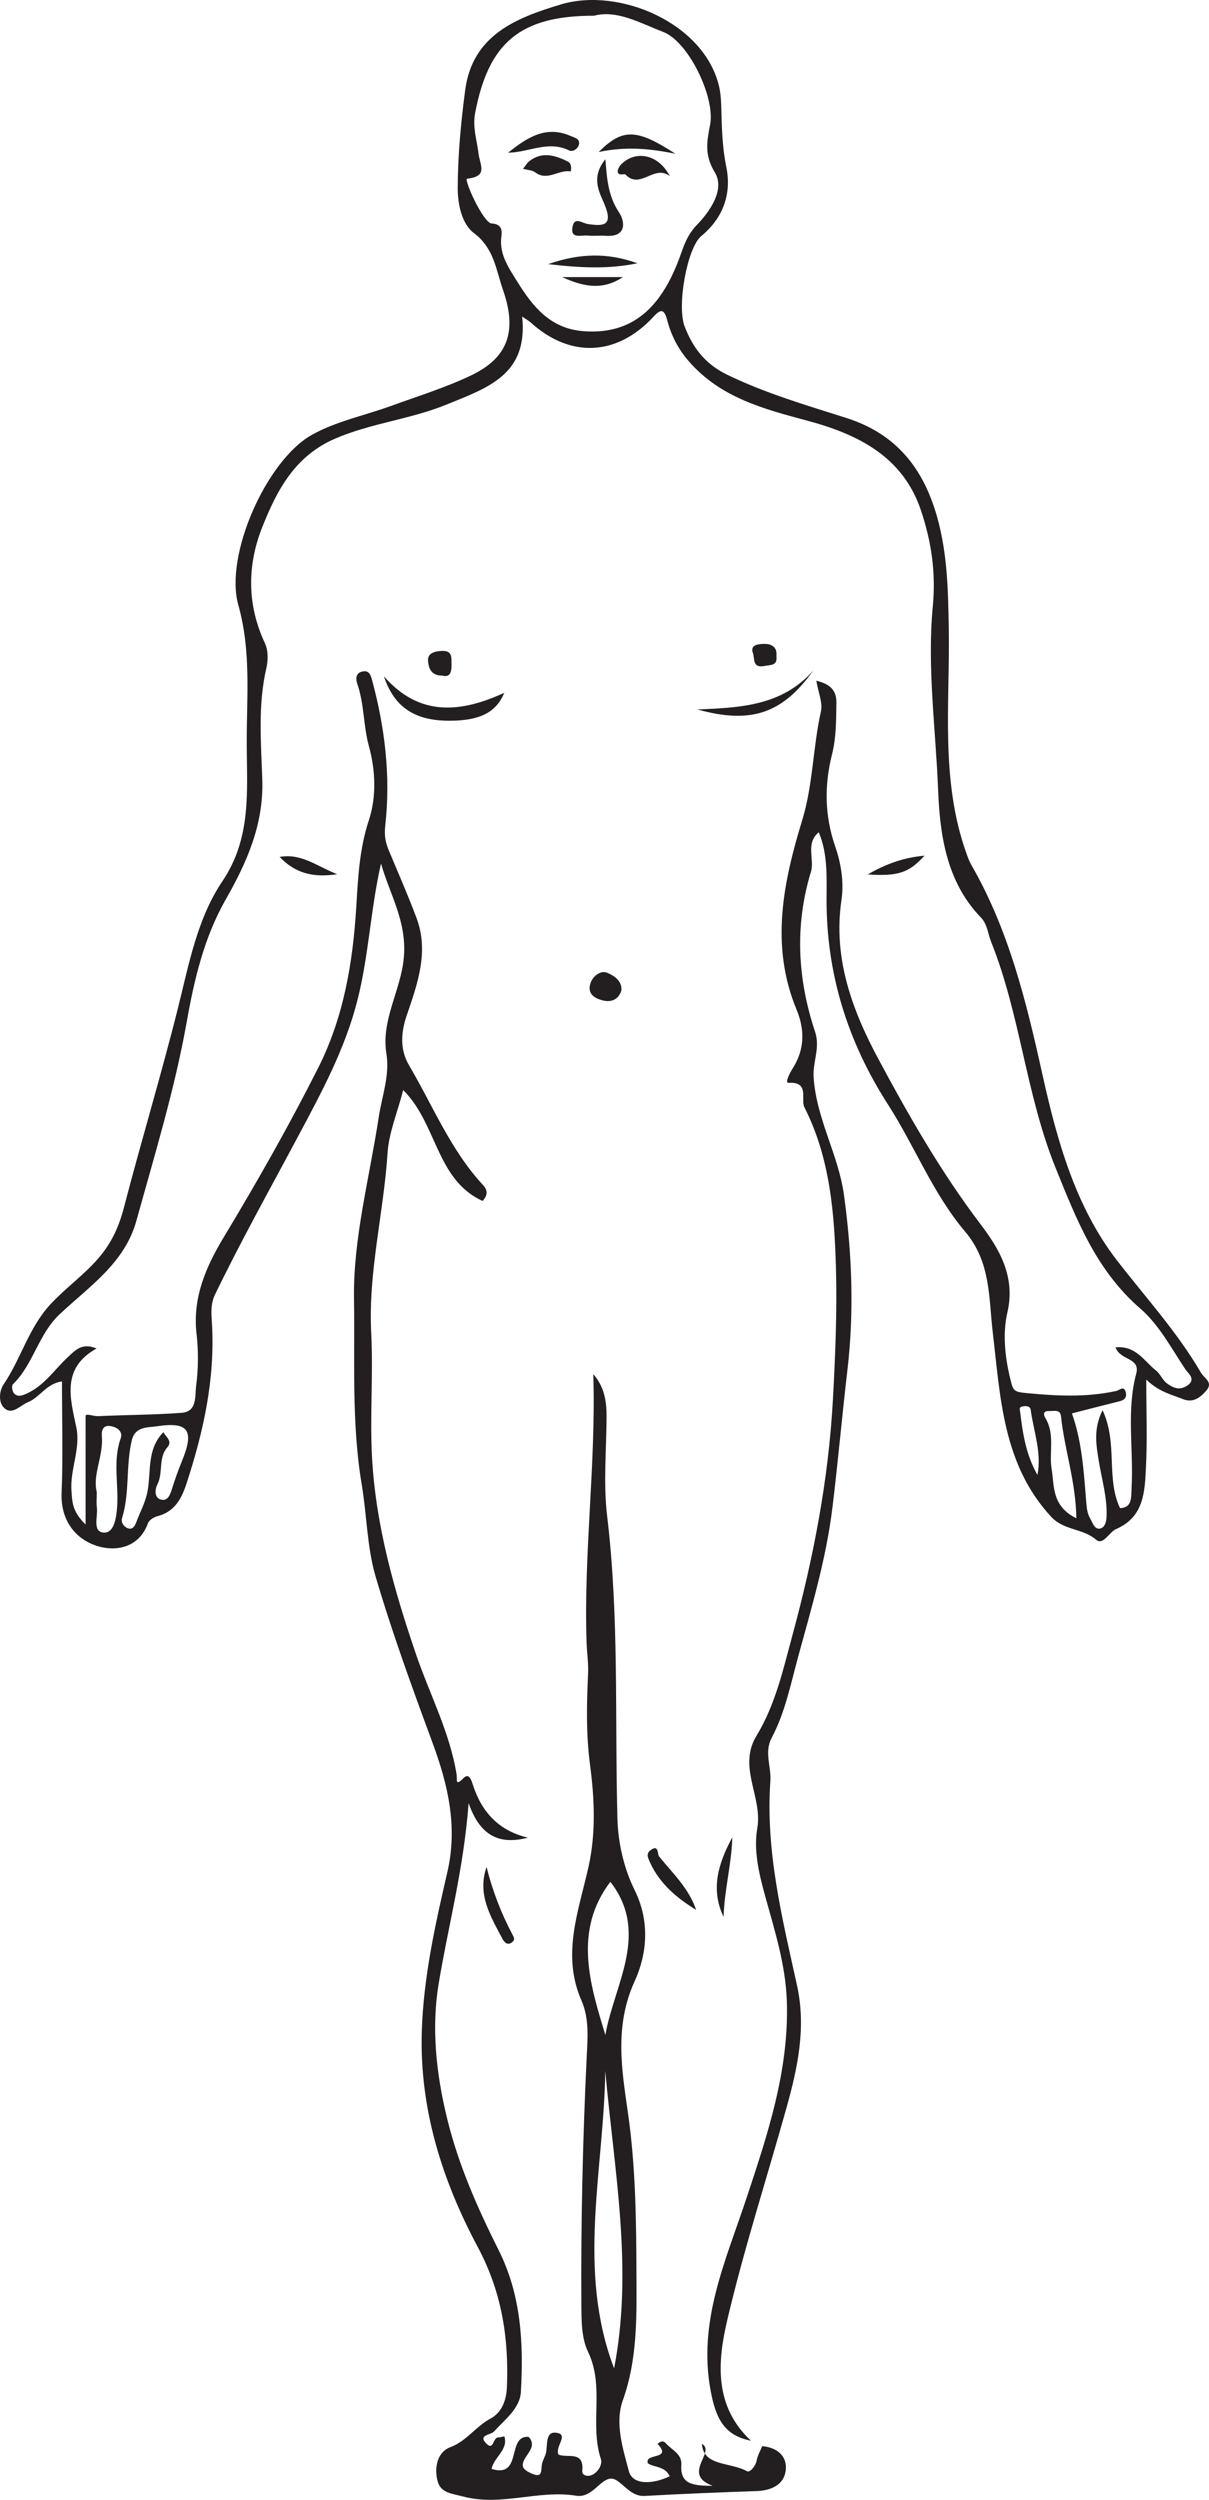 <?xml version="1.0" encoding="UTF-8"?>
<svg xmlns="http://www.w3.org/2000/svg" xmlns:xlink="http://www.w3.org/1999/xlink" width="148.67pt" height="307.25pt" viewBox="0 0 148.67 307.25" version="1.1">
<g id="surface1">
<path style=" stroke:none;fill-rule:evenodd;fill:rgb(13.73%,12.16%,12.549%);fill-opacity:1;" d="M 127.578 181.285 C 128.105 178.535 127.113 175.949 126.746 173.297 C 126.676 172.793 126.191 172.793 125.789 172.855 C 125.246 172.941 125.41 173.223 125.465 173.66 C 125.777 176.285 126.195 178.871 127.578 181.285 M 132.359 186.613 C 132.285 182.031 130.891 178.129 130.473 174.09 C 130.379 173.18 129.605 173.449 129.043 173.43 C 128.258 173.398 128.273 173.836 128.578 174.344 C 129.75 176.324 128.98 178.527 129.324 180.586 C 129.668 182.629 129.289 185.082 132.359 186.613 M 11.898 183.363 C 11.898 184.246 11.84 184.762 11.91 185.262 C 12.062 186.383 11.316 188.293 12.777 188.371 C 14.02 188.434 14.305 186.59 14.402 185.215 C 14.602 182.41 13.852 179.566 14.84 176.789 C 15.129 175.977 14.48 175.465 13.711 175.301 C 12.711 175.086 12.461 175.715 12.527 176.539 C 12.727 178.977 11.359 181.273 11.898 183.363 M 20.09 176.031 C 20.461 176.672 21.23 177.133 20.574 177.895 C 19.426 179.219 20.102 181.016 19.34 182.473 C 19.105 182.922 18.887 184.051 19.77 184.305 C 20.605 184.547 20.91 183.754 21.137 183.027 C 21.496 181.879 21.895 180.742 22.352 179.633 C 23.93 175.809 23.207 174.715 19.297 175.301 C 18.133 175.473 16.621 175.312 16.211 177.012 C 15.453 180.152 15.98 183.449 15.016 186.57 C 14.848 187.109 15.191 187.613 15.676 187.82 C 16.281 188.082 16.594 187.547 16.754 187.105 C 17.234 185.805 17.91 184.633 18.164 183.172 C 18.578 180.801 18.066 178.086 20.09 176.031 M 74.441 250.113 C 75.531 243.902 79.941 237.598 75.055 231.289 C 70.508 237.289 72.512 243.805 74.441 250.113 M 75.516 291.09 C 77.895 278.84 75.508 266.703 74.43 254.52 C 74.27 266.699 70.895 278.984 75.516 291.09 M 73.043 1.934 C 63.941 1.922 60.074 5.27 58.43 13.879 C 58.09 15.641 58.645 17.215 58.84 18.836 C 59.023 20.348 60.066 21.676 57.441 21.961 C 56.996 22.008 59.422 27.414 60.461 27.469 C 61.664 27.535 61.766 28.254 61.656 29.051 C 61.352 31.27 62.617 33.012 63.633 34.652 C 65.48 37.621 67.617 40.359 71.672 40.699 C 78.453 41.262 81.734 36.879 83.746 31.16 C 84.219 29.82 84.641 28.742 85.703 27.637 C 87.348 25.926 89.172 23.27 87.895 21.176 C 86.562 18.988 86.949 17.289 87.328 15.285 C 87.957 11.965 84.676 5.129 81.566 3.93 C 78.691 2.824 75.859 1.184 73.043 1.934 M 92.348 299.984 C 88.961 299.332 88.004 297.117 87.391 293.859 C 85.785 285.332 89.246 277.855 91.77 270.246 C 94.402 262.312 97.035 254.48 96.758 245.969 C 96.605 241.387 95.191 237.059 94.008 232.738 C 93.262 230.016 92.672 227.316 93.125 224.684 C 93.789 220.852 90.691 217.184 93.02 213.352 C 95.34 209.543 96.297 205.227 97.453 200.953 C 100.043 191.414 101.891 181.828 102.43 171.898 C 102.715 166.602 102.938 161.309 102.801 156.035 C 102.617 149.219 102.098 142.352 98.922 136.109 C 98.422 135.129 99.605 132.93 96.969 133.09 C 96.449 133.125 97.191 131.77 97.473 131.32 C 98.977 128.953 98.965 126.539 97.953 124.094 C 94.688 116.203 96.305 108.469 98.656 100.777 C 99.984 96.422 99.957 91.852 100.949 87.441 C 101.188 86.383 100.629 85.141 100.383 83.668 C 102.125 84.078 102.879 84.883 102.852 86.395 C 102.816 88.52 102.844 90.609 102.309 92.738 C 101.367 96.496 101.391 100.234 102.711 104.055 C 103.406 106.062 103.809 108.371 103.473 110.645 C 102.43 117.695 104.754 124.07 107.961 130.059 C 111.742 137.125 115.723 144.078 120.613 150.516 C 122.855 153.469 124.902 156.883 123.883 161.289 C 123.234 164.086 123.617 167.145 124.375 170.031 C 124.59 170.855 124.824 171.078 125.906 171.188 C 129.73 171.57 133.5 171.789 137.285 170.957 C 137.641 170.879 138.223 170.227 138.438 171.145 C 138.582 171.754 138.277 172.078 137.688 172.223 C 135.762 172.703 133.836 173.203 131.816 173.719 C 133.074 177.262 133.277 180.965 133.578 184.652 C 133.637 185.371 133.699 186.02 134.078 186.676 C 134.387 187.211 134.605 187.973 135.234 187.879 C 135.824 187.793 136.047 187.098 136.074 186.41 C 136.164 184.059 135.484 181.82 135.113 179.543 C 134.793 177.559 134.438 175.613 135.582 173.324 C 137.492 177.434 135.977 181.664 137.73 185.363 C 139.258 185.305 139.082 184.047 139.152 182.809 C 139.41 178.148 138.492 173.438 139.723 168.816 C 140.25 166.84 137.707 167.219 137.18 165.594 C 139.715 165.371 140.719 167.332 142.156 168.453 C 142.695 168.875 142.965 169.648 143.516 170.043 C 144.203 170.539 144.984 170.941 145.93 170.344 C 147.199 169.547 146.059 168.75 145.789 168.34 C 144.059 165.754 142.543 162.84 140.246 160.855 C 134.793 156.145 132.383 149.914 129.789 143.496 C 126.148 134.488 125.469 124.715 121.875 115.754 C 121.473 114.746 121.434 113.605 120.598 112.742 C 116.379 108.379 115.574 102.578 115.359 97.105 C 115.066 89.574 113.992 82.004 114.707 74.508 C 115.105 70.34 114.516 66.531 113.262 62.773 C 111.051 56.125 105.539 53.387 99.266 51.703 C 93.93 50.273 88.602 48.883 84.711 44.414 C 83.383 42.895 82.551 41.242 82.066 39.426 C 81.68 37.949 81.277 37.941 80.367 38.922 C 75.879 43.777 70.133 44.047 65.27 39.645 C 65.062 39.453 64.801 39.316 64.211 38.91 C 64.953 46.055 60.004 47.645 54.926 49.719 C 50.445 51.547 45.641 52 41.199 53.918 C 36.25 56.051 34.066 60.258 32.281 64.711 C 30.391 69.426 30.348 74.297 32.582 79.066 C 32.984 79.918 32.984 81.129 32.762 82.082 C 31.703 86.629 32.098 91.234 32.254 95.789 C 32.441 101.32 30.371 105.973 27.75 110.57 C 25.09 115.238 23.891 120.375 22.957 125.625 C 21.48 133.906 19.016 141.949 16.773 150.039 C 15.332 155.258 10.953 158.129 7.32 161.547 C 4.715 163.996 4.105 167.703 1.57 170.16 C 1.406 170.32 1.508 171.031 1.727 171.258 C 2.215 171.77 2.785 171.512 3.383 171.234 C 5.492 170.242 6.73 168.297 8.359 166.785 C 9.289 165.926 10.098 165.004 11.875 165.738 C 7.535 168.164 8.625 171.809 9.387 175.441 C 9.938 178.09 8.578 180.637 8.793 183.309 C 8.895 184.543 8.84 185.746 10.523 187.367 L 10.523 173.984 C 10.684 173.715 11.477 174.086 12.109 174.055 C 15.523 173.898 18.949 173.902 22.355 173.645 C 24.262 173.496 23.961 171.578 24.109 170.418 C 24.391 168.305 24.414 166.105 24.172 163.98 C 23.652 159.492 25.328 155.688 27.535 152.027 C 31.633 145.234 35.543 138.348 39.121 131.262 C 42.27 125.027 43.391 118.312 43.809 111.488 C 44.031 107.844 44.195 104.328 45.367 100.781 C 46.309 97.922 46.176 94.656 45.363 91.707 C 44.664 89.172 44.805 86.52 43.93 84.039 C 43.762 83.555 43.676 82.746 44.516 82.547 C 45.246 82.371 45.52 82.734 45.723 83.477 C 47.336 89.398 48.062 95.422 47.371 101.512 C 47.234 102.73 47.414 103.57 47.824 104.555 C 48.973 107.301 50.168 110.027 51.215 112.809 C 52.785 116.988 51.328 120.953 50.004 124.836 C 49.266 127.008 49.199 129.062 50.301 130.938 C 53.23 135.898 55.398 141.336 59.387 145.641 C 59.953 146.25 60.027 146.855 59.348 147.609 C 53.629 145.016 53.762 138.125 49.582 133.98 C 48.855 136.793 47.812 139.238 47.656 141.738 C 47.18 149.105 45.27 156.324 45.648 163.789 C 45.91 168.895 45.473 174.039 45.75 179.145 C 46.211 187.508 48.48 195.504 51.184 203.398 C 52.863 208.305 55.332 212.953 56.156 218.148 C 56.23 218.629 55.934 219.648 56.984 218.555 C 57.664 217.852 57.961 218.777 58.133 219.316 C 59.207 222.684 61.305 225.012 64.914 225.863 C 61.453 226.777 59.031 225.68 57.625 221.617 C 57.02 229.738 55.117 236.707 53.945 243.797 C 53.035 249.285 53.637 254.863 54.98 260.375 C 56.375 266.082 58.707 271.355 61.312 276.547 C 64.09 282.074 64.395 288.004 64.055 293.977 C 63.938 296.027 62.078 297.379 60.73 298.871 C 60.367 299.273 58.664 299.273 59.871 300.398 C 60.711 301.188 60.613 299.586 61.262 299.582 C 61.457 299.578 61.652 299.516 62.023 299.449 C 62.531 301.129 60.738 301.977 60.453 303.453 C 64.305 304.629 62.246 299.309 65.008 299.508 C 65.902 300.461 65.09 301.316 64.668 301.98 C 63.973 303.078 64.23 303.496 65.316 303.992 C 66.785 304.668 66.496 303.629 66.641 302.863 C 66.73 302.383 67.039 301.941 67.141 301.461 C 67.359 300.445 67.012 298.691 68.578 299.035 C 69.891 299.324 68.219 300.746 68.68 301.688 C 69.75 302.168 71.836 301.148 71.605 303.664 C 71.547 304.316 72.316 304.406 72.77 304.207 C 73.574 303.848 74.102 302.879 73.891 302.242 C 72.48 297.961 74.375 293.344 72.316 289.074 C 71.48 287.34 71.504 285.176 71.492 283.117 C 71.426 273.113 71.66 263.117 72.129 253.125 C 72.242 250.703 72.512 248.191 71.508 245.898 C 69.023 240.23 71.156 234.887 72.371 229.434 C 73.293 225.312 73.102 221.035 72.559 216.941 C 72.055 213.148 72.141 209.406 72.316 205.676 C 72.375 204.383 72.172 203.172 72.133 201.934 C 71.754 190.918 73.301 179.953 72.957 168.898 C 74.285 170.398 74.594 172.164 74.59 174.043 C 74.578 178.141 74.176 182.285 74.66 186.324 C 76.148 198.723 75.594 211.16 75.926 223.578 C 76.008 226.516 76.73 229.664 78.031 232.285 C 79.973 236.211 79.559 240.191 78.027 243.551 C 75.543 248.996 76.457 254.398 77.215 259.664 C 78.184 266.363 78.238 273.023 78.266 279.723 C 78.289 284.883 78.383 290.004 76.586 295.027 C 75.582 297.832 76.609 300.984 77.328 303.715 C 77.809 305.543 80.43 305.293 82.352 304.352 C 81.758 303.07 80.438 303.301 79.672 302.762 C 79.184 301.453 82.762 302.383 80.855 300.379 C 81.188 300.082 81.551 299.918 81.898 300.316 C 82.613 301.129 83.875 301.605 83.785 302.941 C 83.621 305.305 85.117 305.52 87.633 305.527 C 83.734 304.094 88.098 301.352 86.309 300.367 C 86.516 303.168 89.762 302.574 91.859 303.734 C 92.254 303.949 92.945 302.992 93.031 302.473 C 93.137 301.844 93.484 301.258 93.727 300.656 C 95.629 300.812 96.883 301.949 96.605 303.742 C 96.348 305.438 94.785 306.117 93.02 306.176 C 88.434 306.332 83.848 306.516 79.27 306.773 C 77.301 306.887 76.305 304.562 75.086 304.645 C 73.781 304.727 72.789 307.062 70.848 306.746 C 66.215 305.992 61.629 308.09 56.949 306.844 C 55.594 306.484 54.195 306.414 53.816 304.977 C 53.383 303.332 53.727 301.402 55.391 300.773 C 57.402 300.012 58.5 298.234 60.297 297.277 C 61.664 296.551 62.262 295.09 62.332 293.426 C 62.586 287.375 61.703 281.707 58.758 276.195 C 54.367 267.98 51.578 259.188 51.867 249.684 C 52.074 243.02 53.52 236.539 55.012 230.09 C 56.301 224.508 55.098 219.375 53.18 214.184 C 50.688 207.438 48.215 200.664 46.188 193.77 C 45.125 190.145 45.113 186.223 44.48 182.457 C 43.215 174.898 43.648 167.223 43.531 159.656 C 43.414 152.23 45.441 144.762 46.57 137.32 C 46.965 134.73 47.945 132.164 47.52 129.543 C 46.836 125.336 49.289 121.773 49.656 117.719 C 50.062 113.27 47.938 109.965 46.852 106.137 C 45.578 111.699 45.359 117.344 43.98 122.836 C 42.465 128.867 39.555 134.238 36.684 139.617 C 33.23 146.094 29.641 152.496 26.445 159.105 C 25.855 160.328 26 161.512 26.066 162.684 C 26.461 169.441 25.035 175.895 22.965 182.258 C 22.352 184.141 21.52 185.801 19.363 186.352 C 18.918 186.465 18.336 186.832 18.199 187.215 C 17.078 190.301 14.18 190.703 11.996 190.031 C 9.281 189.195 7.434 186.875 7.574 183.457 C 7.762 178.973 7.621 174.473 7.621 169.789 C 5.699 170.055 4.914 171.738 3.465 172.328 C 2.555 172.699 1.641 173.797 0.742 173.23 C -0.316 172.562 -0.07 170.906 0.422 170.184 C 2.574 167.023 3.523 163.199 6.199 160.312 C 8.047 158.32 10.262 156.762 12.066 154.688 C 13.73 152.77 14.621 150.781 15.242 148.402 C 17.383 140.184 19.844 132.047 21.906 123.809 C 23.246 118.445 24.258 112.891 27.352 108.305 C 30.957 102.957 30.355 97.18 30.34 91.383 C 30.324 85.699 30.91 80.074 29.305 74.359 C 27.578 68.215 32.777 56.605 38.297 53.477 C 41.289 51.785 44.832 51.078 48.109 49.883 C 51.391 48.688 54.758 47.652 57.898 46.156 C 62.445 43.996 63.641 40.746 61.848 35.621 C 61 33.195 60.762 30.504 58.281 28.652 C 56.773 27.523 56.281 25.059 56.285 23.141 C 56.297 19.117 56.672 15.074 57.203 11.078 C 58.098 4.305 63.465 2.199 68.961 0.547 C 76.164 -1.621 86.582 2.84 88.418 10.586 C 88.648 11.559 88.684 12.59 88.707 13.594 C 88.762 15.918 88.84 18.199 89.312 20.52 C 89.992 23.82 88.922 26.805 86.23 29.02 C 84.512 30.438 83.199 37.594 84.203 40.16 C 85.223 42.77 86.707 44.738 89.418 46.055 C 94.137 48.344 99.121 49.793 104.062 51.367 C 110.211 53.32 113.562 57.551 115.254 63.598 C 116.508 68.102 116.59 72.539 116.672 77.207 C 116.828 86.438 115.605 95.898 118.852 104.918 C 119.02 105.387 119.188 105.867 119.438 106.293 C 124.059 114.305 126.199 123.094 128.184 132.051 C 129.973 140.105 132.219 148.293 137.387 154.957 C 140.898 159.488 144.773 163.727 147.68 168.715 C 148.102 169.438 149.25 169.891 148.312 170.953 C 147.555 171.809 146.68 172.457 145.457 171.961 C 144.078 171.402 142.578 171.113 140.957 169.566 C 140.957 173.523 141.09 176.93 140.918 180.32 C 140.77 183.301 140.711 186.434 137.25 187.934 C 136.387 188.309 135.66 189.992 134.785 189.242 C 133.133 187.828 130.836 188.121 129.27 186.434 C 123.312 180.012 123.02 171.75 122.09 163.867 C 121.566 159.43 121.848 155.121 118.684 151.383 C 114.707 146.688 112.477 140.855 109.172 135.715 C 104.207 127.988 101.598 119.598 101.641 110.41 C 101.652 107.68 101.789 104.953 100.684 102.289 C 99.016 103.672 100.195 105.59 99.719 107.156 C 97.707 113.762 98.074 120.336 100.223 126.789 C 100.891 128.777 99.934 130.48 100.051 132.375 C 100.367 137.496 103.098 141.887 103.785 146.879 C 104.77 154.055 105.047 161.176 104.207 168.395 C 103.551 174.004 103.055 179.625 102.371 185.238 C 101.602 191.57 99.797 197.586 98.137 203.672 C 97.219 207.039 96.543 210.492 94.879 213.625 C 93.961 215.359 94.855 217.168 94.734 218.867 C 94.121 227.492 96.18 235.734 98.004 243.992 C 99.164 249.262 98.078 254.184 96.695 259.137 C 94.273 267.805 91.492 276.387 89.434 285.141 C 88.227 290.277 87.785 295.75 92.348 299.984 "/>
<path style=" stroke:none;fill-rule:evenodd;fill:rgb(13.73%,12.16%,12.549%);fill-opacity:1;" d="M 47.207 83.125 C 51.594 88.133 56.66 87.602 62.016 85.152 C 61.004 87.578 58.98 88.582 55.277 88.586 C 51.078 88.586 48.508 87.004 47.207 83.125 "/>
<path style=" stroke:none;fill-rule:evenodd;fill:rgb(13.73%,12.16%,12.549%);fill-opacity:1;" d="M 85.758 87.199 C 90.984 86.98 96.164 86.777 100.016 82.402 C 96.227 87.707 92.348 89.031 85.758 87.199 "/>
<path style=" stroke:none;fill-rule:evenodd;fill:rgb(13.73%,12.16%,12.549%);fill-opacity:1;" d="M 85.605 234.746 C 83.234 233.285 81.137 231.547 79.941 228.93 C 79.648 228.293 79.422 227.816 80.027 227.379 C 81.027 226.656 80.824 227.898 81.043 228.168 C 82.703 230.223 84.695 232.062 85.605 234.746 "/>
<path style=" stroke:none;fill-rule:evenodd;fill:rgb(13.73%,12.16%,12.549%);fill-opacity:1;" d="M 59.832 229.469 C 60.559 232.379 61.609 235.113 62.988 237.715 C 63.203 238.117 63.383 238.395 62.969 238.719 C 62.352 239.199 61.957 238.617 61.777 238.281 C 60.32 235.539 58.656 232.828 59.832 229.469 "/>
<path style=" stroke:none;fill-rule:evenodd;fill:rgb(13.73%,12.16%,12.549%);fill-opacity:1;" d="M 90.055 225.816 C 89.961 229.121 89.07 232.316 88.98 235.605 C 87.328 232.168 88.359 228.949 90.055 225.816 "/>
<path style=" stroke:none;fill-rule:evenodd;fill:rgb(13.73%,12.16%,12.549%);fill-opacity:1;" d="M 76.406 121.766 C 75.973 123.051 74.945 123.203 73.965 122.918 C 73.215 122.699 72.32 122.246 72.535 121.129 C 72.758 119.977 73.883 119.242 74.617 119.539 C 75.332 119.836 76.555 120.48 76.406 121.766 "/>
<path style=" stroke:none;fill-rule:evenodd;fill:rgb(13.73%,12.16%,12.549%);fill-opacity:1;" d="M 106.707 107.477 C 109 106.152 111.141 105.398 113.688 105.168 C 111.762 107.281 110.457 107.715 106.707 107.477 "/>
<path style=" stroke:none;fill-rule:evenodd;fill:rgb(13.73%,12.16%,12.549%);fill-opacity:1;" d="M 34.387 105.324 C 37.051 104.852 38.891 106.43 41.461 107.449 C 38.41 107.906 36.266 107.289 34.387 105.324 "/>
<path style=" stroke:none;fill-rule:evenodd;fill:rgb(13.73%,12.16%,12.549%);fill-opacity:1;" d="M 54.375 83.035 C 52.922 83.055 52.684 81.957 52.633 81.211 C 52.57 80.266 53.477 80.035 54.371 80.004 C 55.648 79.961 55.504 80.824 55.523 81.633 C 55.543 82.574 55.379 83.305 54.375 83.035 "/>
<path style=" stroke:none;fill-rule:evenodd;fill:rgb(13.73%,12.16%,12.549%);fill-opacity:1;" d="M 95.473 80.652 C 95.629 81.84 94.789 81.699 93.977 81.859 C 92.488 82.148 92.824 80.91 92.59 80.289 C 92.172 79.176 93.422 79.168 93.836 79.145 C 94.664 79.098 95.621 79.367 95.473 80.652 "/>
<path style=" stroke:none;fill-rule:evenodd;fill:rgb(13.73%,12.16%,12.549%);fill-opacity:1;" d="M 74.449 19.574 C 74.633 22.172 74.844 24.172 76.102 26.07 C 76.918 27.297 77.051 29.195 74.418 28.98 C 73.711 28.922 72.98 29.035 72.277 28.953 C 71.504 28.863 70.086 29.438 70.41 27.844 C 70.66 26.602 71.578 27.438 72.328 27.543 C 74.133 27.793 75.461 27.824 74.332 25.102 C 73.785 23.781 72.559 21.852 74.449 19.574 "/>
<path style=" stroke:none;fill-rule:evenodd;fill:rgb(13.73%,12.16%,12.549%);fill-opacity:1;" d="M 62.469 18.77 C 64.75 16.977 67.062 15.363 70.145 16.703 C 70.691 16.941 71.375 17.047 71.184 17.797 C 71.059 18.277 70.453 18.719 69.98 18.488 C 67.406 17.223 65.02 18.742 62.469 18.77 "/>
<path style=" stroke:none;fill-rule:evenodd;fill:rgb(13.73%,12.16%,12.549%);fill-opacity:1;" d="M 83.055 18.898 C 80.102 18.305 77.137 17.945 73.617 18.684 C 76.574 15.73 78.312 15.824 83.055 18.898 "/>
<path style=" stroke:none;fill-rule:evenodd;fill:rgb(13.73%,12.16%,12.549%);fill-opacity:1;" d="M 82.367 21.648 C 80.43 20.156 78.73 23.375 76.898 21.438 C 76.797 21.332 76.055 21.645 75.965 21.145 C 75.91 20.844 76.18 20.391 76.438 20.145 C 78.254 18.418 80.992 18.992 82.367 21.648 "/>
<path style=" stroke:none;fill-rule:evenodd;fill:rgb(13.73%,12.16%,12.549%);fill-opacity:1;" d="M 67.402 32.465 C 71.285 31.117 74.684 31.031 78.387 32.359 C 74.746 33.105 71.391 32.922 67.402 32.465 "/>
<path style=" stroke:none;fill-rule:evenodd;fill:rgb(13.73%,12.16%,12.549%);fill-opacity:1;" d="M 64.32 20.75 C 64.598 20.402 64.793 20.035 65.09 19.805 C 66.668 18.586 68.258 19.086 69.824 19.852 C 70.41 20.137 70.203 21.078 70.172 21.074 C 68.715 20.805 67.305 22.32 65.816 21.184 C 65.453 20.906 64.883 20.902 64.32 20.75 "/>
<path style=" stroke:none;fill-rule:evenodd;fill:rgb(13.73%,12.16%,12.549%);fill-opacity:1;" d="M 76.605 34.055 C 74.25 35.605 72.023 35.387 69.129 34.055 Z M 76.605 34.055 "/>
</g>
</svg>
